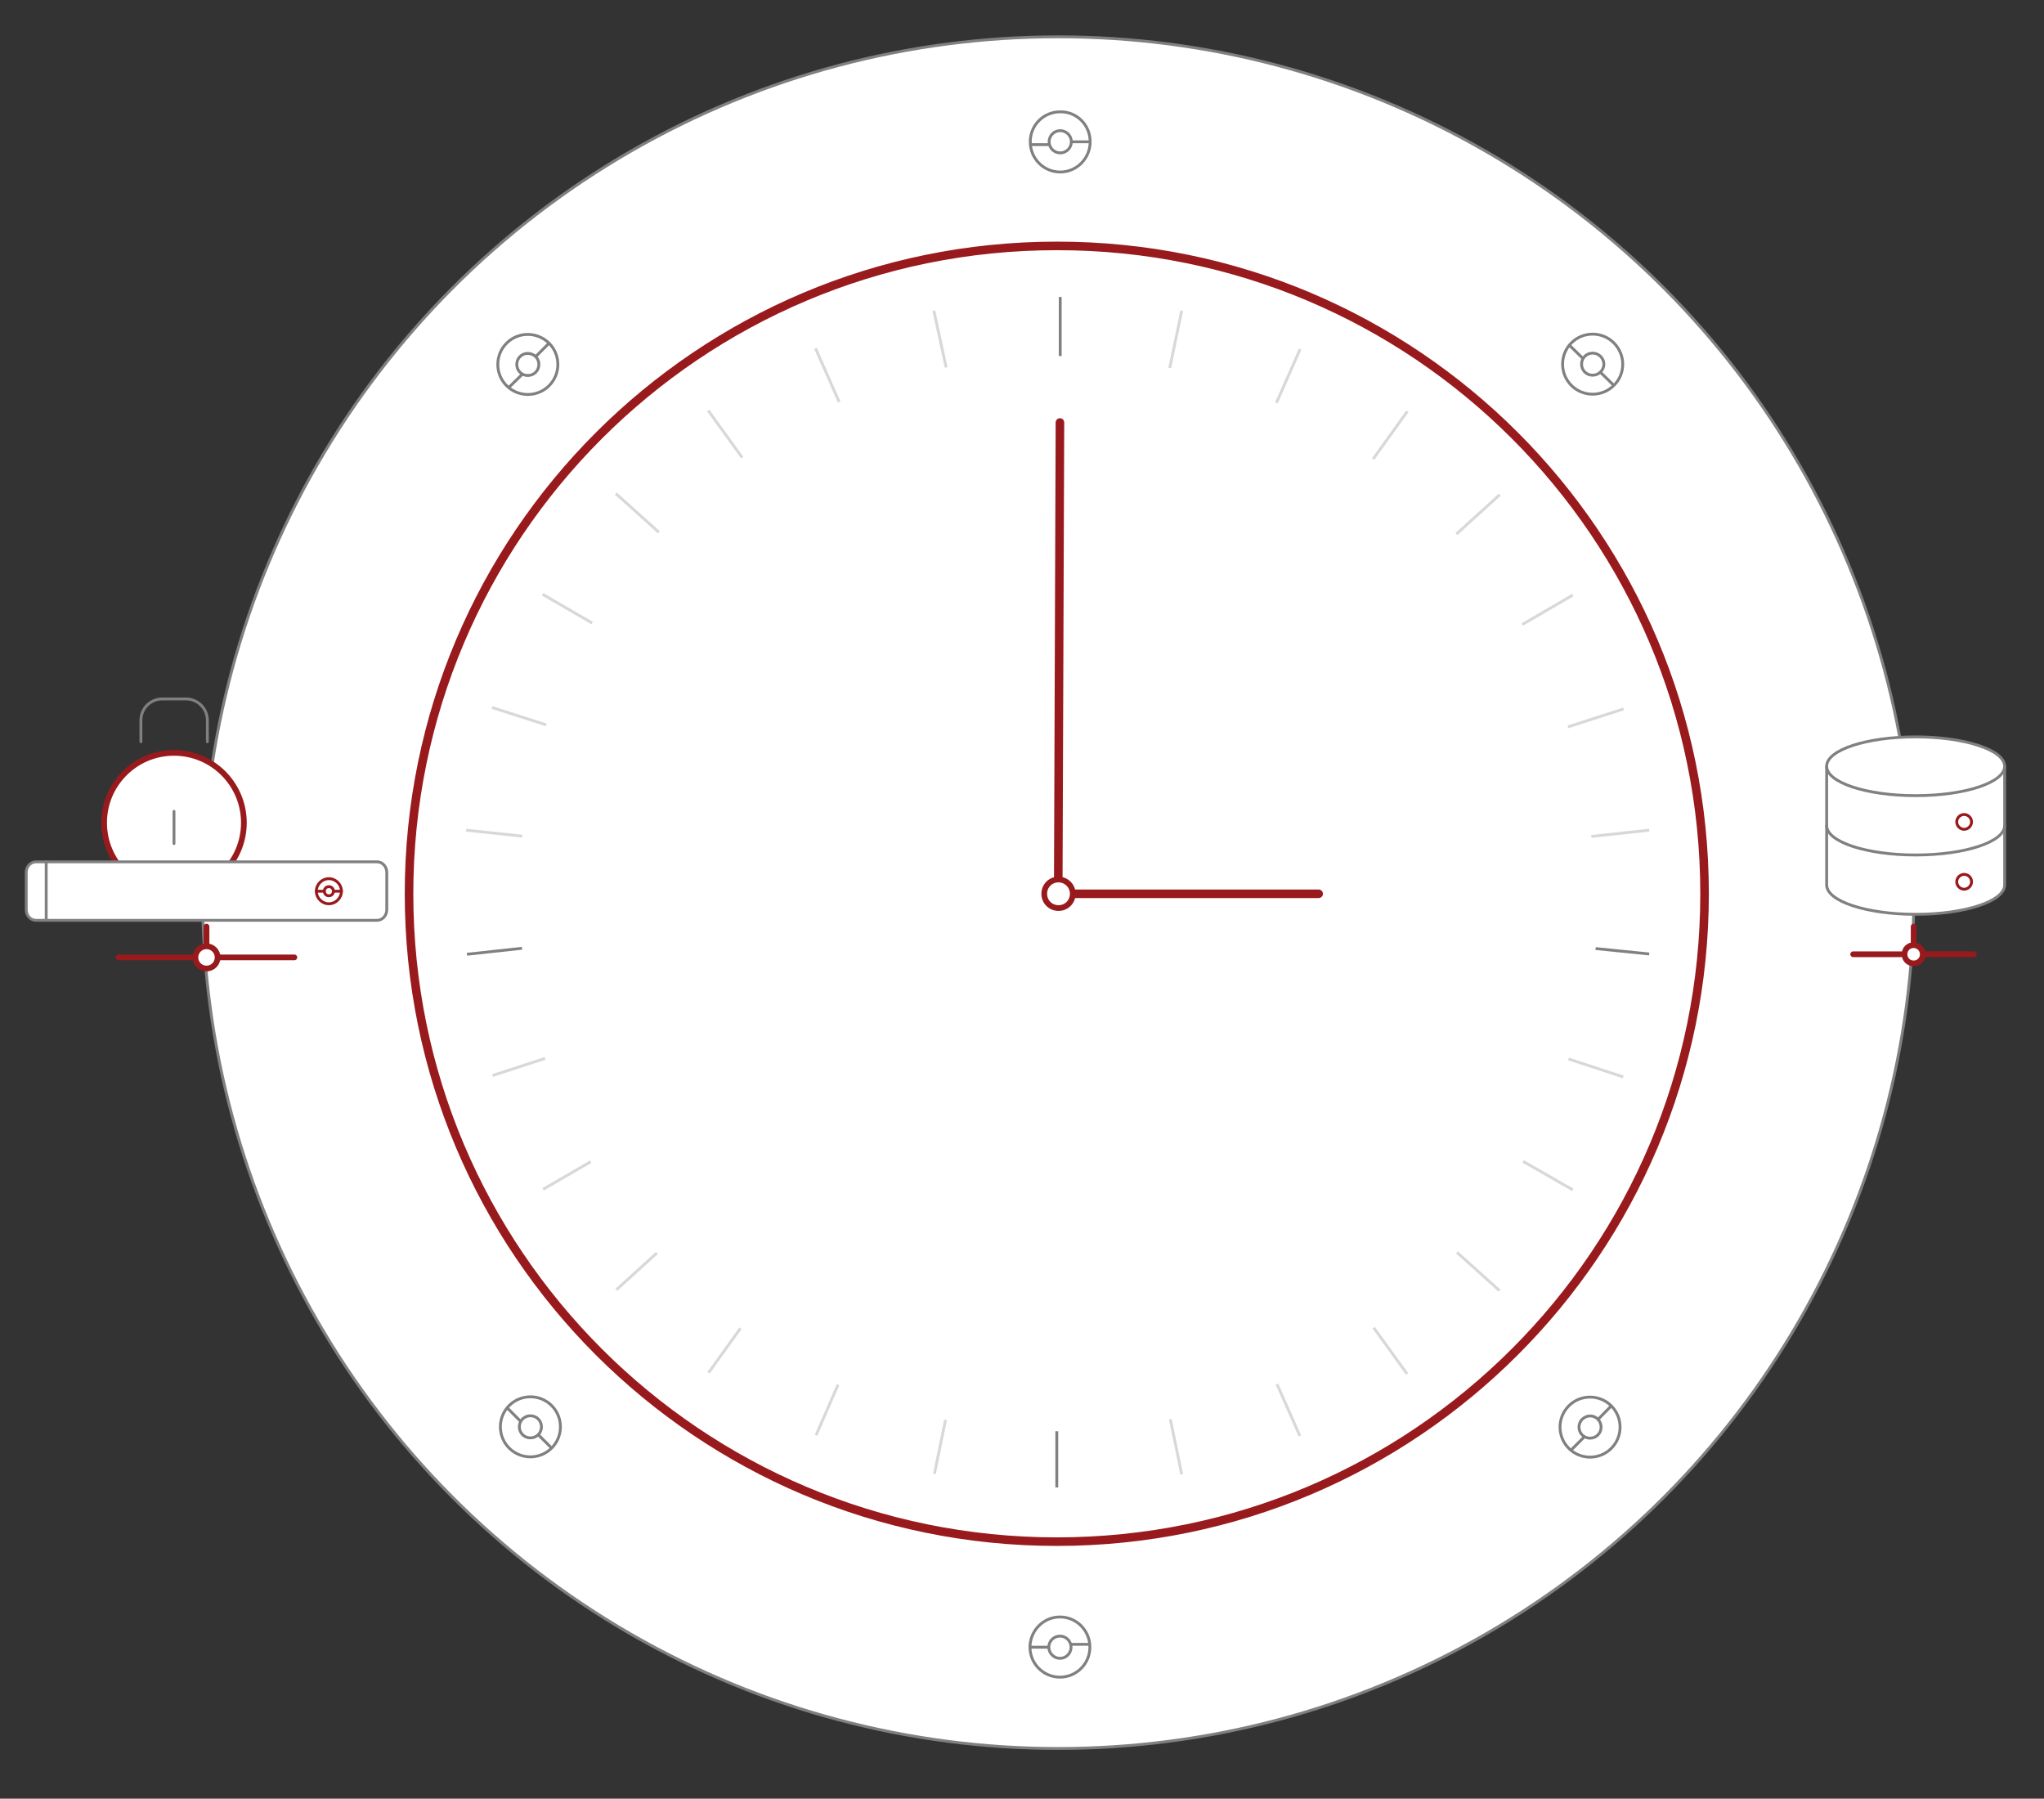<svg version="1.1" id="animaclock" xmlns="http://www.w3.org/2000/svg" x="0" y="0" viewBox="0 0 716.6 630.5" xml:space="preserve">
  <rect x="0" y="0" width="716.6" height="630.5" fill="#333333" stroke="none"/>
  <style>
    .ba0,.ba1{fill:#fff;stroke:gray;stroke-miterlimit:10}.ba1{fill:none;stroke:#d8d8d8}.ba2,.ba3,.ba4,.ba5,.ba6,.ba7{stroke-linecap:round;stroke-linejoin:round;stroke-miterlimit:10}.ba2{stroke:#981a1d;stroke-width:2;fill:#fff}.ba3,.ba4,.ba5,.ba6,.ba7{fill:none}.ba3{stroke-width:3;stroke:#981a1d}.ba4,.ba5,.ba6,.ba7{stroke:gray}.ba5,.ba6,.ba7{stroke:#981a1d}.ba6,.ba7{fill:#fff;stroke:gray}.ba7{stroke:#981a1d;stroke-width:1}
  </style>
  <circle class="ba0" cx="371" cy="312.9" r="300"/>
  <path id="svg-concept" class="ba3" d="M597.6 313.3c0 125.4-101.7 227.1-227.1 227.1S143.4 438.7 143.4 313.3 245.1 86.2 370.5 86.2c125.4-.1 227.1 101.6 227.1 227.1z"/>
  <path class="ba0" d="M382.2 49.7c0 5.8-4.7 10.6-10.5 10.6s-10.5-4.7-10.5-10.6 4.7-10.5 10.5-10.5c5.8-.1 10.5 4.6 10.5 10.5z"/>
  <path class="ba0" d="M375.6 49.7c0 2.2-1.8 3.9-3.9 3.9-2.2 0-3.9-1.8-3.9-3.9s1.7-3.9 3.9-3.9c2.1 0 3.9 1.7 3.9 3.9zM382.2 49.7h-6.6M367.7 50.7h-6.6M361.1 577.4c0-5.8 4.7-10.6 10.5-10.6s10.5 4.7 10.5 10.6c0 5.8-4.7 10.5-10.5 10.5s-10.5-4.7-10.5-10.5z"/>
  <path class="ba0" d="M367.7 577.4c0-2.2 1.8-3.9 3.9-3.9 2.2 0 3.9 1.8 3.9 3.9s-1.7 3.9-3.9 3.9c-2.1 0-3.9-1.8-3.9-3.9zM361.1 577.4h6.6M375.6 576.4h6.6M192.5 120.3c4.1 4.1 4.1 10.8 0 14.9s-10.8 4.1-14.9 0-4.1-10.8 0-14.9 10.7-4.1 14.9 0z"/>
  <path class="ba0" d="M187.8 125c1.5 1.5 1.5 4 0 5.5s-4 1.5-5.5 0-1.5-4 0-5.5 3.9-1.5 5.5 0zM192.5 120.3l-4.7 4.7M183 131.3l-4.7 4.6M564.9 492.8c4.1 4.1 4.1 10.8 0 14.9s-10.8 4.1-14.9 0-4.1-10.8 0-14.9 10.8-4.1 14.9 0z"/>
  <path class="ba0" d="M560.2 497.5c1.5 1.5 1.5 4 0 5.5s-4 1.5-5.5 0-1.5-4 0-5.5 4-1.6 5.5 0zM564.9 492.8l-4.6 4.7M555.4 503.7l-4.7 4.7M565.8 135.1c-4.1 4.1-10.8 4.1-14.9 0s-4.1-10.8 0-14.9 10.8-4.1 14.9 0 4.2 10.8 0 14.9z"/>
  <path class="ba0" d="M561.1 130.4c-1.5 1.5-4 1.5-5.5 0s-1.5-4 0-5.5 4-1.5 5.5 0c1.6 1.5 1.6 4 0 5.5zM565.8 135.1l-4.7-4.6M554.9 125.6l-4.7-4.6M193.4 507.6c-4.1 4.1-10.8 4.1-14.9 0s-4.1-10.8 0-14.9 10.8-4.1 14.9 0 4.1 10.8 0 14.9z"/>
  <path class="ba0" d="M188.7 502.9c-1.5 1.5-4 1.5-5.5 0s-1.5-4 0-5.5 4-1.5 5.5 0 1.5 4 0 5.5zM193.4 507.6l-4.7-4.7M182.4 498.1l-4.7-4.7"/>
  <g>
    <path id="svg-concept" class="ba2" d="M677.1 313.4c0 2.8-2.2 5-5 5s-5-2.2-5-5 2.2-5 5-5c2.7 0 5 2.2 5 5z"/>
    <animateTransform attributeName="transform" dur="2s" from="0 345 320" repeatCount="indefinite" to="-170 372 330" type="rotate"/>
  </g>
  <g>
    <path class="ba0" d="M371.7 104.1v20.7"/>
    <path class="ba1" d="M414.3 108.9l-4.2 20.1M455.8 122.4l-8.3 18.8M493.4 144.2l-12 16.7M525.8 173.4l-15.2 13.8M551.4 208.6l-17.7 10.3M569.2 248.5l-19.5 6.3M578.2 291l-20.3 2.2"/>
    <path class="ba0" d="M578.2 334.4l-18.8-1.9"/>
    <path class="ba1" d="M569.1 377.5l-19.2-6.3M551.4 417.1l-17.4-10M525.7 452.4L510.8 439M493.3 481.6l-11.7-16.2M455.7 503.3l-8-18.1M414.3 516.8l-4-19.3M163.4 291l19.7 2.1M172.5 248l19 6.1M190.2 208.3l17.4 10.1M215.9 173l15.1 13.6M248.3 143.9l11.9 16.5M285.9 122.1l8.3 18.8M327.4 108.9l4.3 19.9"/>
    <path class="ba0" d="M370.5 521.4v-19.7"/>
    <path class="ba1" d="M327.6 516.6l3.9-18.9M286.1 503.1l7.7-17.7M248.4 481.2l11.2-15.6M216.1 452.1l14.2-12.9M190.4 416.9l16.7-9.7M172.7 377l18.4-6"/>
    <path class="ba0" d="M163.7 334.5l19.3-2.1"/>
  </g>
  <g>
    <path id="svg-concept" class="ba3" d="M462.3 313.3H371"/>
    <animateTransform attributeName="transform" dur="8s" fill="remove" from="0 370 315" repeatCount="indefinite" to="-360 371 311" type="rotate"/>
  </g>
  <g id="anima">
    <path id="svg-concept" class="ba3" d="M371.6 148.1l-.6 165.2"/>
    <animateTransform attributeName="transform" dur="1s" fill="remove" from="0 370 315" repeatCount="indefinite" to="-360 371 311" type="rotate"/>
  </g>
  <g>
    <circle id="svg-concept" class="ba2" cx="61" cy="288.4" r="24.5"/>
    <path class="ba4" d="M61 284.4v11.3M49.4 260v-7.5c0-4.1 3.3-7.5 7.5-7.5h8.3c4.2 0 7.5 3.4 7.5 7.5v7.5"/>
  </g>
  <g>
    <circle id="svg-concept" class="ba2" cx="72.4" cy="335.6" r="3.9"/>
    <path id="svg-concept" class="ba2" d="M72.4 324.8v6.7M41.6 335.6h26.8M76.4 335.6h26.8"/>
  </g>
  <g>
    <path class="ba6" d="M135.6 318.9c0 2-1.5 3.7-3.4 3.7H12.6c-1.9 0-3.4-1.7-3.4-3.7v-13.1c0-2 1.5-3.7 3.4-3.7h119.6c1.9 0 3.4 1.7 3.4 3.7v13.1z"/>
    <path class="ba4" d="M16.2 302.1v20.5"/>
    <path id="svg-concept" class="ba7" d="M119.7 312.4c0 2.4-2 4.4-4.4 4.4s-4.4-2-4.4-4.4 2-4.4 4.4-4.4 4.4 2 4.4 4.4z"/>
    <path id="svg-concept" class="ba7" d="M116.9 312.4c0 .9-.7 1.6-1.6 1.6s-1.6-.7-1.6-1.6.7-1.6 1.6-1.6c.9 0 1.6.7 1.6 1.6z"/>
    <path id="svg-concept" class="ba5" d="M119.7 312.4h-2.8M113.7 312.4h-2.8"/>
  </g>
  <g>
    <path class="ba6" d="M702.8 268.6v41.6c0 5.7-13.9 10.3-31.2 10.3-17.2 0-31.2-4.6-31.2-10.3v-41.6"/>
    <path id="svg-concept" class="ba5" d="M691.2 288.1c0 1.4-1.2 2.6-2.6 2.6-1.4 0-2.6-1.2-2.6-2.6s1.2-2.6 2.6-2.6 2.6 1.2 2.6 2.6zM691.2 309.1c0 1.4-1.2 2.6-2.6 2.6-1.4 0-2.6-1.2-2.6-2.6s1.2-2.6 2.6-2.6 2.6 1.1 2.6 2.6z"/>
    <path class="ba6" d="M702.8 268.6c0 5.7-13.9 10.3-31.2 10.3-17.2 0-31.2-4.6-31.2-10.3 0-5.7 13.9-10.3 31.2-10.3 17.2 0 31.2 4.6 31.2 10.3z"/>
    <path class="ba4" d="M702.8 289.4c0 5.7-13.9 10.3-31.2 10.3-17.2 0-31.2-4.6-31.2-10.3"/>
    <path id="svg-concept" class="ba2" d="M674.1 334.5c0 1.8-1.4 3.2-3.2 3.2s-3.2-1.4-3.2-3.2c0-1.8 1.4-3.2 3.2-3.2 1.7 0 3.2 1.4 3.2 3.2zM670.9 324.8v6.5M649.7 334.5h17.9M674.1 334.5H692"/>
  </g>
  <path id="svg-concept" class="ba2" d="M376.1 313.3c0 2.8-2.2 5-5 5s-5-2.2-5-5 2.2-5 5-5c2.7 0 5 2.2 5 5z"/>
</svg>
